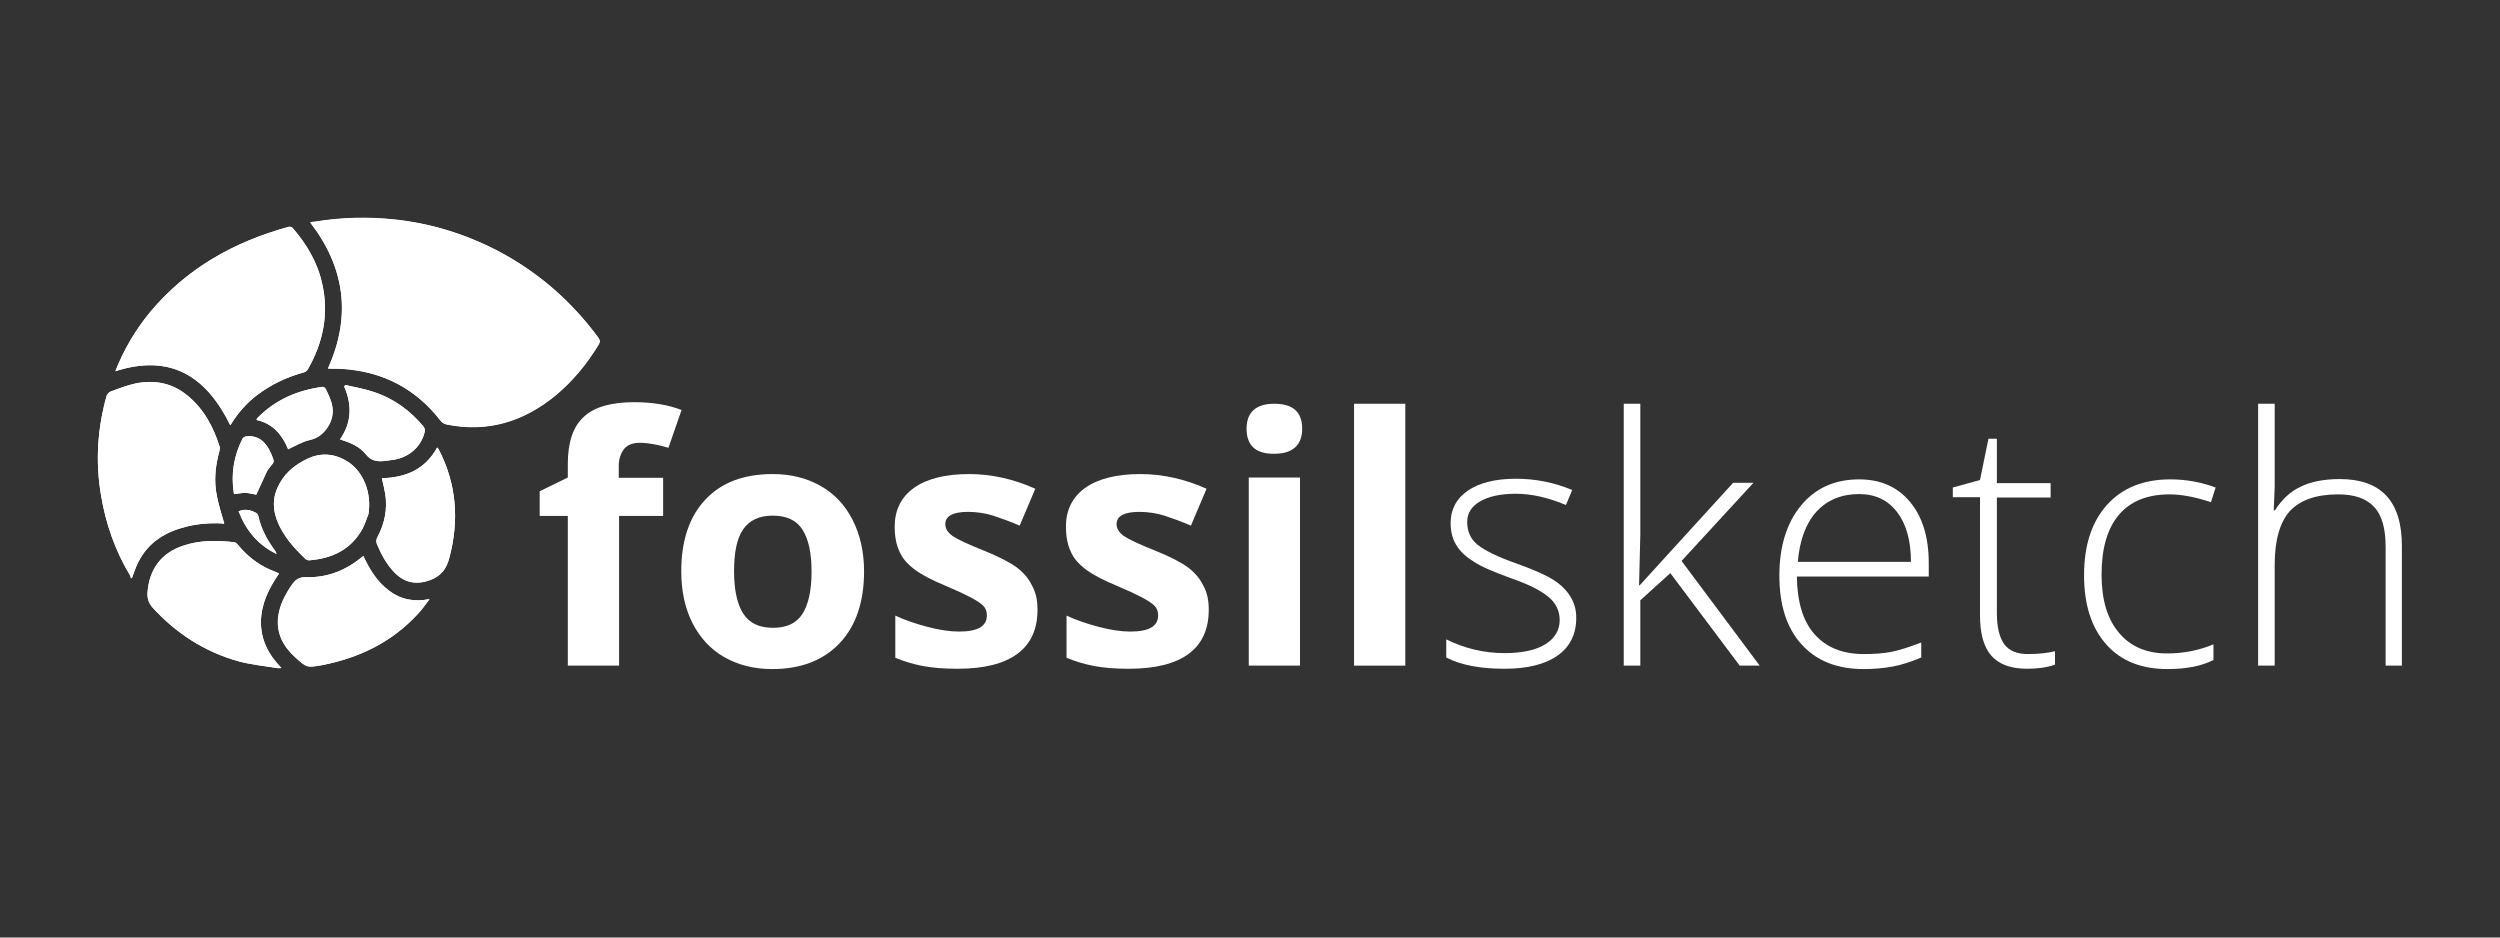 <?xml version="1.0" encoding="utf-8"?>
<!-- Generator: Adobe Illustrator 23.0.6, SVG Export Plug-In . SVG Version: 6.00 Build 0)  -->
<svg version="1.1" id="Layer_1" xmlns="http://www.w3.org/2000/svg" xmlns:xlink="http://www.w3.org/1999/xlink" x="0px" y="0px"
	 viewBox="0 0 800 300" style="enable-background:new 0 0 800 300;" xml:space="preserve">
<rect x="0" y="0" width="800" height="300" fill="#333333" stroke="none"/>
<style type="text/css">
	.st0{fill:#FFFFFF;}
</style>
<g>
	<path class="st0" d="M212.3,165.1h-14.2V213h-16.4v-47.9h-9v-7.9l9-4.4v-4.4c0-6.9,1.7-11.9,5.1-15c3.4-3.2,8.8-4.7,16.2-4.7
		c5.7,0,10.7,0.8,15.1,2.5l-4.2,12.1c-3.3-1-6.4-1.6-9.2-1.6c-2.3,0-4,0.7-5.1,2.1c-1,1.4-1.6,3.1-1.6,5.3v3.8h14.2V165.1z"/>
	<path class="st0" d="M276.5,182.8c0,9.8-2.6,17.5-7.8,23c-5.2,5.5-12.4,8.3-21.6,8.3c-5.8,0-10.9-1.3-15.3-3.8
		c-4.4-2.5-7.8-6.2-10.2-10.9c-2.4-4.7-3.6-10.3-3.6-16.6c0-9.8,2.6-17.5,7.7-22.9c5.1-5.5,12.3-8.2,21.6-8.2
		c5.8,0,10.9,1.3,15.3,3.8c4.4,2.5,7.8,6.1,10.2,10.8S276.5,176.5,276.5,182.8z M234.9,182.8c0,6,1,10.5,2.9,13.5
		c2,3.1,5.1,4.6,9.6,4.6c4.4,0,7.5-1.5,9.4-4.5c1.9-3,2.9-7.5,2.9-13.5c0-6-1-10.4-2.9-13.4c-1.9-3-5.1-4.5-9.5-4.5
		c-4.4,0-7.5,1.5-9.5,4.4S234.9,176.8,234.9,182.8z"/>
	<path class="st0" d="M332,195.1c0,6.2-2.1,10.9-6.4,14.1c-4.3,3.2-10.7,4.8-19.2,4.8c-4.4,0-8.1-0.3-11.2-0.9s-6-1.5-8.7-2.6V197
		c3,1.4,6.5,2.6,10.3,3.6s7.2,1.5,10.1,1.5c6,0,8.9-1.7,8.9-5.2c0-1.3-0.4-2.3-1.2-3.1c-0.8-0.8-2.2-1.7-4.1-2.7
		c-1.9-1-4.5-2.2-7.8-3.6c-4.6-1.9-8-3.7-10.2-5.4c-2.2-1.7-3.8-3.5-4.7-5.7c-1-2.1-1.5-4.8-1.5-7.9c0-5.3,2.1-9.5,6.2-12.4
		c4.1-2.9,10-4.4,17.6-4.4c7.2,0,14.3,1.6,21.2,4.7l-5,11.8c-3-1.3-5.8-2.3-8.5-3.2c-2.6-0.8-5.3-1.2-8-1.2c-4.8,0-7.3,1.3-7.3,3.9
		c0,1.5,0.8,2.7,2.3,3.8c1.6,1.1,5,2.7,10.3,4.8c4.7,1.9,8.1,3.7,10.3,5.3c2.2,1.7,3.8,3.6,4.8,5.7C331.5,189.6,332,192.1,332,195.1
		z"/>
	<path class="st0" d="M386.8,195.1c0,6.2-2.1,10.9-6.4,14.1c-4.3,3.2-10.7,4.8-19.2,4.8c-4.4,0-8.1-0.3-11.2-0.9s-6-1.5-8.7-2.6V197
		c3,1.4,6.5,2.6,10.3,3.6s7.2,1.5,10.1,1.5c6,0,8.9-1.7,8.9-5.2c0-1.3-0.4-2.3-1.2-3.1c-0.8-0.8-2.2-1.7-4.1-2.7
		c-1.9-1-4.5-2.2-7.8-3.6c-4.6-1.9-8-3.7-10.2-5.4c-2.2-1.7-3.8-3.5-4.7-5.7c-1-2.1-1.5-4.8-1.5-7.9c0-5.3,2.1-9.5,6.2-12.4
		c4.1-2.9,10-4.4,17.6-4.4c7.2,0,14.3,1.6,21.2,4.7l-5,11.8c-3-1.3-5.8-2.3-8.5-3.2c-2.6-0.8-5.3-1.2-8-1.2c-4.8,0-7.3,1.3-7.3,3.9
		c0,1.5,0.8,2.7,2.3,3.8c1.6,1.1,5,2.7,10.3,4.8c4.7,1.9,8.1,3.7,10.3,5.3c2.2,1.7,3.8,3.6,4.8,5.7
		C386.3,189.6,386.8,192.1,386.8,195.1z"/>
	<path class="st0" d="M398.9,137.2c0-5.3,3-8,8.9-8c6,0,8.9,2.7,8.9,8c0,2.5-0.7,4.5-2.2,5.9c-1.5,1.4-3.7,2.1-6.7,2.1
		C401.9,145.3,398.9,142.6,398.9,137.2z M416,213h-16.4v-60.2H416V213z"/>
	<path class="st0" d="M449.7,213h-16.4v-83.8h16.4V213z"/>
	<path class="st0" d="M504.4,197.7c0,5.2-2,9.3-6,12.1c-4,2.8-9.6,4.2-17,4.2c-7.8,0-14-1.2-18.6-3.6v-5.8
		c5.9,2.9,12.1,4.4,18.6,4.4c5.8,0,10.2-1,13.2-2.9c3-1.9,4.5-4.5,4.5-7.7c0-2.9-1.2-5.4-3.6-7.4c-2.4-2-6.3-4-11.8-5.9
		c-5.8-2.1-10-3.9-12.3-5.5c-2.4-1.5-4.2-3.2-5.4-5.2c-1.2-1.9-1.8-4.3-1.8-7c0-4.4,1.8-7.8,5.5-10.4c3.7-2.5,8.8-3.8,15.4-3.8
		c6.3,0,12.3,1.2,18,3.6l-2,4.8c-5.7-2.4-11.1-3.6-16-3.6c-4.8,0-8.6,0.8-11.4,2.4c-2.8,1.6-4.2,3.8-4.2,6.6c0,3.1,1.1,5.5,3.3,7.3
		c2.2,1.8,6.4,3.9,12.7,6.1c5.3,1.9,9.1,3.6,11.5,5.1c2.4,1.5,4.2,3.3,5.4,5.2C503.8,192.9,504.4,195.1,504.4,197.7z"/>
	<path class="st0" d="M524.7,187.3l29.9-32.8h6.5l-23,25l25,33.5h-6.4l-22.2-29.6l-9.6,8.7V213h-5.3v-83.8h5.3v42l-0.4,16.1H524.7z"
		/>
	<path class="st0" d="M596.4,214.1c-8.5,0-15.1-2.6-19.9-7.9s-7.1-12.6-7.1-22c0-9.3,2.3-16.8,6.9-22.4c4.6-5.6,10.8-8.4,18.6-8.4
		c6.9,0,12.3,2.4,16.3,7.2c4,4.8,6,11.3,6,19.6v4.3H575c0.1,8,1.9,14.2,5.6,18.4c3.7,4.2,8.9,6.4,15.8,6.4c3.3,0,6.3-0.2,8.8-0.7
		c2.5-0.5,5.7-1.5,9.6-3v4.8c-3.3,1.4-6.4,2.4-9.2,2.9S599.8,214.1,596.4,214.1z M594.9,158.1c-5.6,0-10.2,1.9-13.6,5.6
		c-3.4,3.7-5.4,9.1-6,16.1h36.2c0-6.8-1.5-12.1-4.4-15.9C604.1,160,600.1,158.1,594.9,158.1z"/>
	<path class="st0" d="M648.8,209.3c3.4,0,6.3-0.3,8.8-0.9v4.3c-2.6,0.9-5.6,1.3-8.9,1.3c-5.2,0-9-1.4-11.4-4.1
		c-2.5-2.8-3.7-7.1-3.7-13v-37.8h-8.7V156l8.7-2.4l2.7-13.2h2.7v14.2h17.2v4.6H639v37c0,4.5,0.8,7.8,2.4,10
		C642.9,208.2,645.4,209.3,648.8,209.3z"/>
	<path class="st0" d="M693.6,214.1c-8.4,0-14.9-2.6-19.6-7.9s-7.1-12.6-7.1-22.1c0-9.7,2.5-17.2,7.4-22.6c4.9-5.4,11.6-8.1,20.2-8.1
		c5.1,0,9.9,0.9,14.5,2.6l-1.5,4.7c-5.1-1.7-9.5-2.5-13.2-2.5c-7.2,0-12.6,2.2-16.3,6.6c-3.7,4.4-5.5,10.8-5.5,19.1
		c0,7.9,1.8,14.1,5.5,18.5c3.7,4.5,8.9,6.7,15.5,6.7c5.3,0,10.2-1,14.8-2.9v5C704.6,213.1,699.7,214.1,693.6,214.1z"/>
	<path class="st0" d="M763.4,213v-38c0-5.9-1.2-10.2-3.7-12.8c-2.5-2.7-6.3-4-11.5-4c-7,0-12.1,1.8-15.4,5.3
		c-3.2,3.5-4.9,9.3-4.9,17.2V213h-5.3v-83.8h5.3v26.6l-0.3,7.5h0.4c2.2-3.5,5-6.1,8.3-7.6c3.3-1.6,7.5-2.4,12.4-2.4
		c13.3,0,19.9,7.1,19.9,21.4V213H763.4z"/>
</g>
<g>
	<path class="st0" d="M104.9,117.9c1.7,0,3.3,0,4.9,0.1c12.7,0.9,23.1,6.3,31,16.4c0.6,0.8,1.2,1.2,2.2,1.4
		c13.1,2.6,24.6-1,34.8-9.4c5.5-4.6,10-10.1,13.7-16.2c0.5-0.8,0.5-1.4-0.1-2.2c-8.7-11.8-19.4-21.1-32.4-27.9
		c-10.3-5.3-21.3-8.7-32.8-9.9c-8.5-0.9-17-0.7-25.4,0.7c-0.5,0.1-0.9,0.2-1.5,0.3C110.4,85.6,112.5,101.1,104.9,117.9z M82.3,126.4
		c4.5-3.4,9.4-5.7,14.8-7.2c0.5-0.1,1.1-0.5,1.4-1c4.9-8.6,6.8-17.7,4.6-27.4c-1.5-6.9-5-12.7-9.5-17.9c-0.3-0.3-0.9-0.4-1.3-0.3
		c-17.4,4.8-32.5,13.2-44.2,27.2c-4.7,5.7-8.4,11.9-11.2,19c17.7-5.7,29.2,1.6,36.8,17.3C76,132.3,78.8,129.1,82.3,126.4z
		 M69.4,158.7c-1-4.8-0.5-9.6,0.8-14.3c0.1-0.4,0.2-1,0.1-1.4c-2-6.4-5.1-12.2-10.4-16.5c-4.9-4-10.5-5-16.5-3.8
		c-2.7,0.6-5.4,1.6-8,2.6c-0.5,0.2-1.1,0.8-1.3,1.4c-2.9,10.4-3.6,20.9-1.8,31.6c1.5,9.2,4.5,17.8,9.3,25.8c0.2,0.3,0.2,0.6,0.3,1
		c0.1-0.1,0.2-0.2,0.4-0.3c0.6-1.6,1.1-3.3,1.9-4.8c3.2-6.5,8.7-9.8,15.5-11.5c3.7-0.9,7.5-1.2,11.3-1c0.3,0,0.6,0,0.8,0
		C70.9,164.6,70,161.7,69.4,158.7z M83.5,198.8c0.1-5.7,2.6-10.6,5.8-15.3c-1.1-0.5-2.1-0.9-3.1-1.3c-4-1.8-7.3-4.5-10.1-7.9
		c-0.3-0.4-0.8-0.8-1.2-0.8c-5.5-0.6-10.9-0.7-16.2,1.1c-7.1,2.3-11,7.6-11.5,15.1c-0.1,1.9,0.4,3.3,1.6,4.7
		c7.6,8.3,16.7,14.2,27.5,17.2c4,1.1,8.3,1.5,12.5,2.2c0.3,0.1,0.7,0,1.3,0C85.8,209.4,83.4,204.6,83.5,198.8z M98,184.7
		c-2.3-0.1-3.5,0.9-4.6,2.5c-2.1,3.1-3.8,6.3-4.3,10c-0.7,5.5,1.6,9.7,5.6,13.3c3.5,3.1,3.5,3.2,8.1,2.4
		c12.1-2.3,22.7-7.4,31.1-16.6c1.3-1.4,2.4-3,3.6-4.6c-4.8,1-9.2,0.2-13.1-2.8c-3.7-2.8-6.1-6.7-8.1-11
		C110.9,182.5,104.8,184.9,98,184.7z M110.9,147.5c-4-2.4-8.3-2.7-12.5-0.7c-4.3,2-7.8,5-9.7,9.5c-1.5,3.4-1.3,6.8-0.1,10.1
		c1.9,5,5.4,8.9,9.2,12.5c0.3,0.3,0.8,0.4,1.2,0.4c7.3-0.6,13.3-3.4,17-10.1c0.8-1.5,1.3-3.2,1.9-4.7
		C119,157.7,116.3,150.7,110.9,147.5z M122.2,153.1c0.4,1.7,0.8,3.4,1.1,5.1c0.7,4.8-0.2,9.4-2.5,13.7c-0.4,0.7-0.5,1.4-0.2,2.2
		c1.4,3.4,3.1,6.5,5.6,9.1c3.3,3.4,7.1,4.1,11.6,2.4c3.4-1.3,5.1-3.6,6-7.1c3.2-12.1,2.3-23.7-3.5-34.8c-0.1-0.1-0.1-0.2-0.4-0.5
		C136,150.3,129.8,152.8,122.2,153.1z M108.8,140.6c3.2,1,6.2,2.2,8.2,4.7c2.4,3.1,5.4,2.3,8.4,1.9c5.3-0.6,9.4-4.2,10.5-9
		c0.1-0.5,0-1.2-0.3-1.6c-4.3-5.2-9.6-9.1-16.1-11.2c-2.9-1-6-1.5-9-2.2c-0.1,0.1-0.2,0.3-0.3,0.4
		C112.6,129.5,112.6,135.2,108.8,140.6z M99.1,140.8c2.6-0.6,4.3-2,5.7-4.1c1.5-2.3,2-4.8,1.3-7.5c-0.4-1.6-1.2-3.2-1.9-4.7
		c-0.2-0.4-0.8-0.8-1.1-0.7c-8,1.1-15,4.1-20.7,9.9c-0.1,0.1-0.2,0.3-0.3,0.4c0,0,0,0.1,0,0.3c5.3,1.2,8.3,4.8,10.1,9.4
		C94.5,142.7,96.7,141.3,99.1,140.8z M78.6,157.7c1.2,0.1,2.4,0.4,3.4,0.6c1.2-2.5,2.2-4.9,3.3-7.2c0.4-0.9,1.1-1.6,1.7-2.4
		c0.6-0.6,0.7-1.1,0.4-1.9c-0.7-2-1.6-3.9-3.1-5.4c-1.6-1.5-3.6-2.1-5.8-1.7c-0.3,0.1-0.8,0.4-0.9,0.7c-2.8,5.5-3.7,11.2-2.8,17.3
		c0,0.2,0.1,0.3,0.1,0.4C76.2,158,77.4,157.7,78.6,157.7z M88.6,177.3c-0.3-0.6-0.4-0.8-0.5-1c-2.5-3.4-4.5-7-5.4-11.2
		c-0.1-0.3-0.3-0.7-0.6-0.9c-1.7-1-3.6-1.4-5.6-0.6C78.7,169.6,82.4,174.3,88.6,177.3z"/>
	<path class="st0" d="M99.2,71.1c11.2,14.5,13.3,30.1,5.8,46.9c1.7,0,3.3,0,4.9,0.1c12.7,0.9,23.1,6.3,31,16.4
		c0.6,0.8,1.2,1.2,2.2,1.4c13.1,2.6,24.6-1,34.8-9.4c5.5-4.6,10-10.1,13.7-16.2c0.5-0.8,0.5-1.4-0.1-2.2
		c-8.7-11.8-19.4-21.1-32.4-27.9c-10.3-5.3-21.3-8.7-32.8-9.9c-8.5-0.9-17-0.7-25.4,0.7C100.2,70.9,99.8,71,99.2,71.1z"/>
	<path class="st0" d="M73.7,136.1c2.3-3.8,5.1-7.1,8.6-9.7c4.5-3.4,9.4-5.7,14.8-7.2c0.5-0.1,1.1-0.5,1.4-1
		c4.9-8.6,6.8-17.7,4.6-27.4c-1.5-6.9-5-12.7-9.5-17.9c-0.3-0.3-0.9-0.4-1.3-0.3c-17.4,4.8-32.5,13.2-44.2,27.2
		c-4.7,5.7-8.4,11.9-11.2,19C54.5,113.1,66,120.4,73.7,136.1z"/>
	<path class="st0" d="M71.7,167.6c-0.8-3-1.7-5.9-2.3-8.9c-1-4.8-0.5-9.6,0.8-14.3c0.1-0.4,0.2-1,0.1-1.4c-2-6.4-5.1-12.2-10.4-16.5
		c-4.9-4-10.5-5-16.5-3.8c-2.7,0.6-5.4,1.6-8,2.6c-0.5,0.2-1.1,0.8-1.3,1.4c-2.9,10.4-3.6,20.9-1.8,31.6c1.5,9.2,4.5,17.8,9.3,25.8
		c0.2,0.3,0.2,0.6,0.3,1c0.1-0.1,0.2-0.2,0.4-0.3c0.6-1.6,1.1-3.3,1.9-4.8c3.2-6.5,8.7-9.8,15.5-11.5c3.7-0.9,7.5-1.2,11.3-1
		C71.2,167.7,71.5,167.6,71.7,167.6z"/>
	<path class="st0" d="M90,213.7c-4.1-4.2-6.6-9-6.5-14.9c0.1-5.7,2.6-10.6,5.8-15.3c-1.1-0.5-2.1-0.9-3.1-1.3
		c-4-1.8-7.3-4.5-10.1-7.9c-0.3-0.4-0.8-0.8-1.2-0.8c-5.5-0.6-10.9-0.7-16.2,1.1c-7.1,2.3-11,7.6-11.5,15.1
		c-0.1,1.9,0.4,3.3,1.6,4.7c7.6,8.3,16.7,14.2,27.5,17.2c4,1.1,8.3,1.5,12.5,2.2C89,213.7,89.4,213.7,90,213.7z"/>
	<path class="st0" d="M116.2,177.9c-5.4,4.6-11.4,7-18.3,6.8c-2.3-0.1-3.5,0.9-4.6,2.5c-2.1,3.1-3.8,6.3-4.3,10
		c-0.7,5.5,1.6,9.7,5.6,13.3c3.5,3.1,3.5,3.2,8.1,2.4c12.1-2.3,22.7-7.4,31.1-16.6c1.3-1.4,2.4-3,3.6-4.6c-4.8,1-9.2,0.2-13.1-2.8
		C120.6,186.1,118.2,182.2,116.2,177.9z"/>
	<path class="st0" d="M117.9,164.5c1.1-6.7-1.6-13.8-7-17c-4-2.4-8.3-2.7-12.5-0.7c-4.3,2-7.8,5-9.7,9.5c-1.5,3.4-1.3,6.8-0.1,10.1
		c1.9,5,5.4,8.9,9.2,12.5c0.3,0.3,0.8,0.4,1.2,0.4c7.3-0.6,13.3-3.4,17-10.1C116.8,167.7,117.3,166,117.9,164.5z"/>
	<path class="st0" d="M139.9,143.2c-3.9,7.1-10.1,9.6-17.7,9.8c0.4,1.7,0.8,3.4,1.1,5.1c0.7,4.8-0.2,9.4-2.5,13.7
		c-0.4,0.7-0.5,1.4-0.2,2.2c1.4,3.4,3.1,6.5,5.6,9.1c3.3,3.4,7.1,4.1,11.6,2.4c3.4-1.3,5.1-3.6,6-7.1c3.2-12.1,2.3-23.7-3.5-34.8
		C140.2,143.6,140.1,143.5,139.9,143.2z"/>
	<path class="st0" d="M110.1,123.7c2.6,5.8,2.5,11.5-1.3,16.9c3.2,1,6.2,2.2,8.2,4.7c2.4,3.1,5.4,2.3,8.4,1.9
		c5.3-0.6,9.4-4.2,10.5-9c0.1-0.5,0-1.2-0.3-1.6c-4.3-5.2-9.6-9.1-16.1-11.2c-2.9-1-6-1.5-9-2.2
		C110.3,123.4,110.2,123.6,110.1,123.7z"/>
	<path class="st0" d="M92.2,143.7c2.4-1,4.6-2.4,7-2.9c2.6-0.6,4.3-2,5.7-4.1c1.5-2.3,2-4.8,1.3-7.5c-0.4-1.6-1.2-3.2-1.9-4.7
		c-0.2-0.4-0.8-0.8-1.1-0.7c-8,1.1-15,4.1-20.7,9.9c-0.1,0.1-0.2,0.3-0.3,0.4c0,0,0,0.1,0,0.3C87.3,135.5,90.3,139.2,92.2,143.7z"/>
	<path class="st0" d="M74.9,158.1c1.3-0.1,2.5-0.4,3.7-0.4c1.2,0.1,2.4,0.4,3.4,0.6c1.2-2.5,2.2-4.9,3.3-7.2
		c0.4-0.9,1.1-1.6,1.7-2.4c0.6-0.6,0.7-1.1,0.4-1.9c-0.7-2-1.6-3.9-3.1-5.4c-1.6-1.5-3.6-2.1-5.8-1.7c-0.3,0.1-0.8,0.4-0.9,0.7
		c-2.8,5.5-3.7,11.2-2.8,17.3C74.8,157.8,74.9,158,74.9,158.1z"/>
	<path class="st0" d="M76.3,163.6c2.3,6,6.1,10.7,12.2,13.7c-0.3-0.6-0.4-0.8-0.5-1c-2.5-3.4-4.5-7-5.4-11.2
		c-0.1-0.3-0.3-0.7-0.6-0.9C80.2,163.2,78.4,162.7,76.3,163.6z"/>
</g>
</svg>
